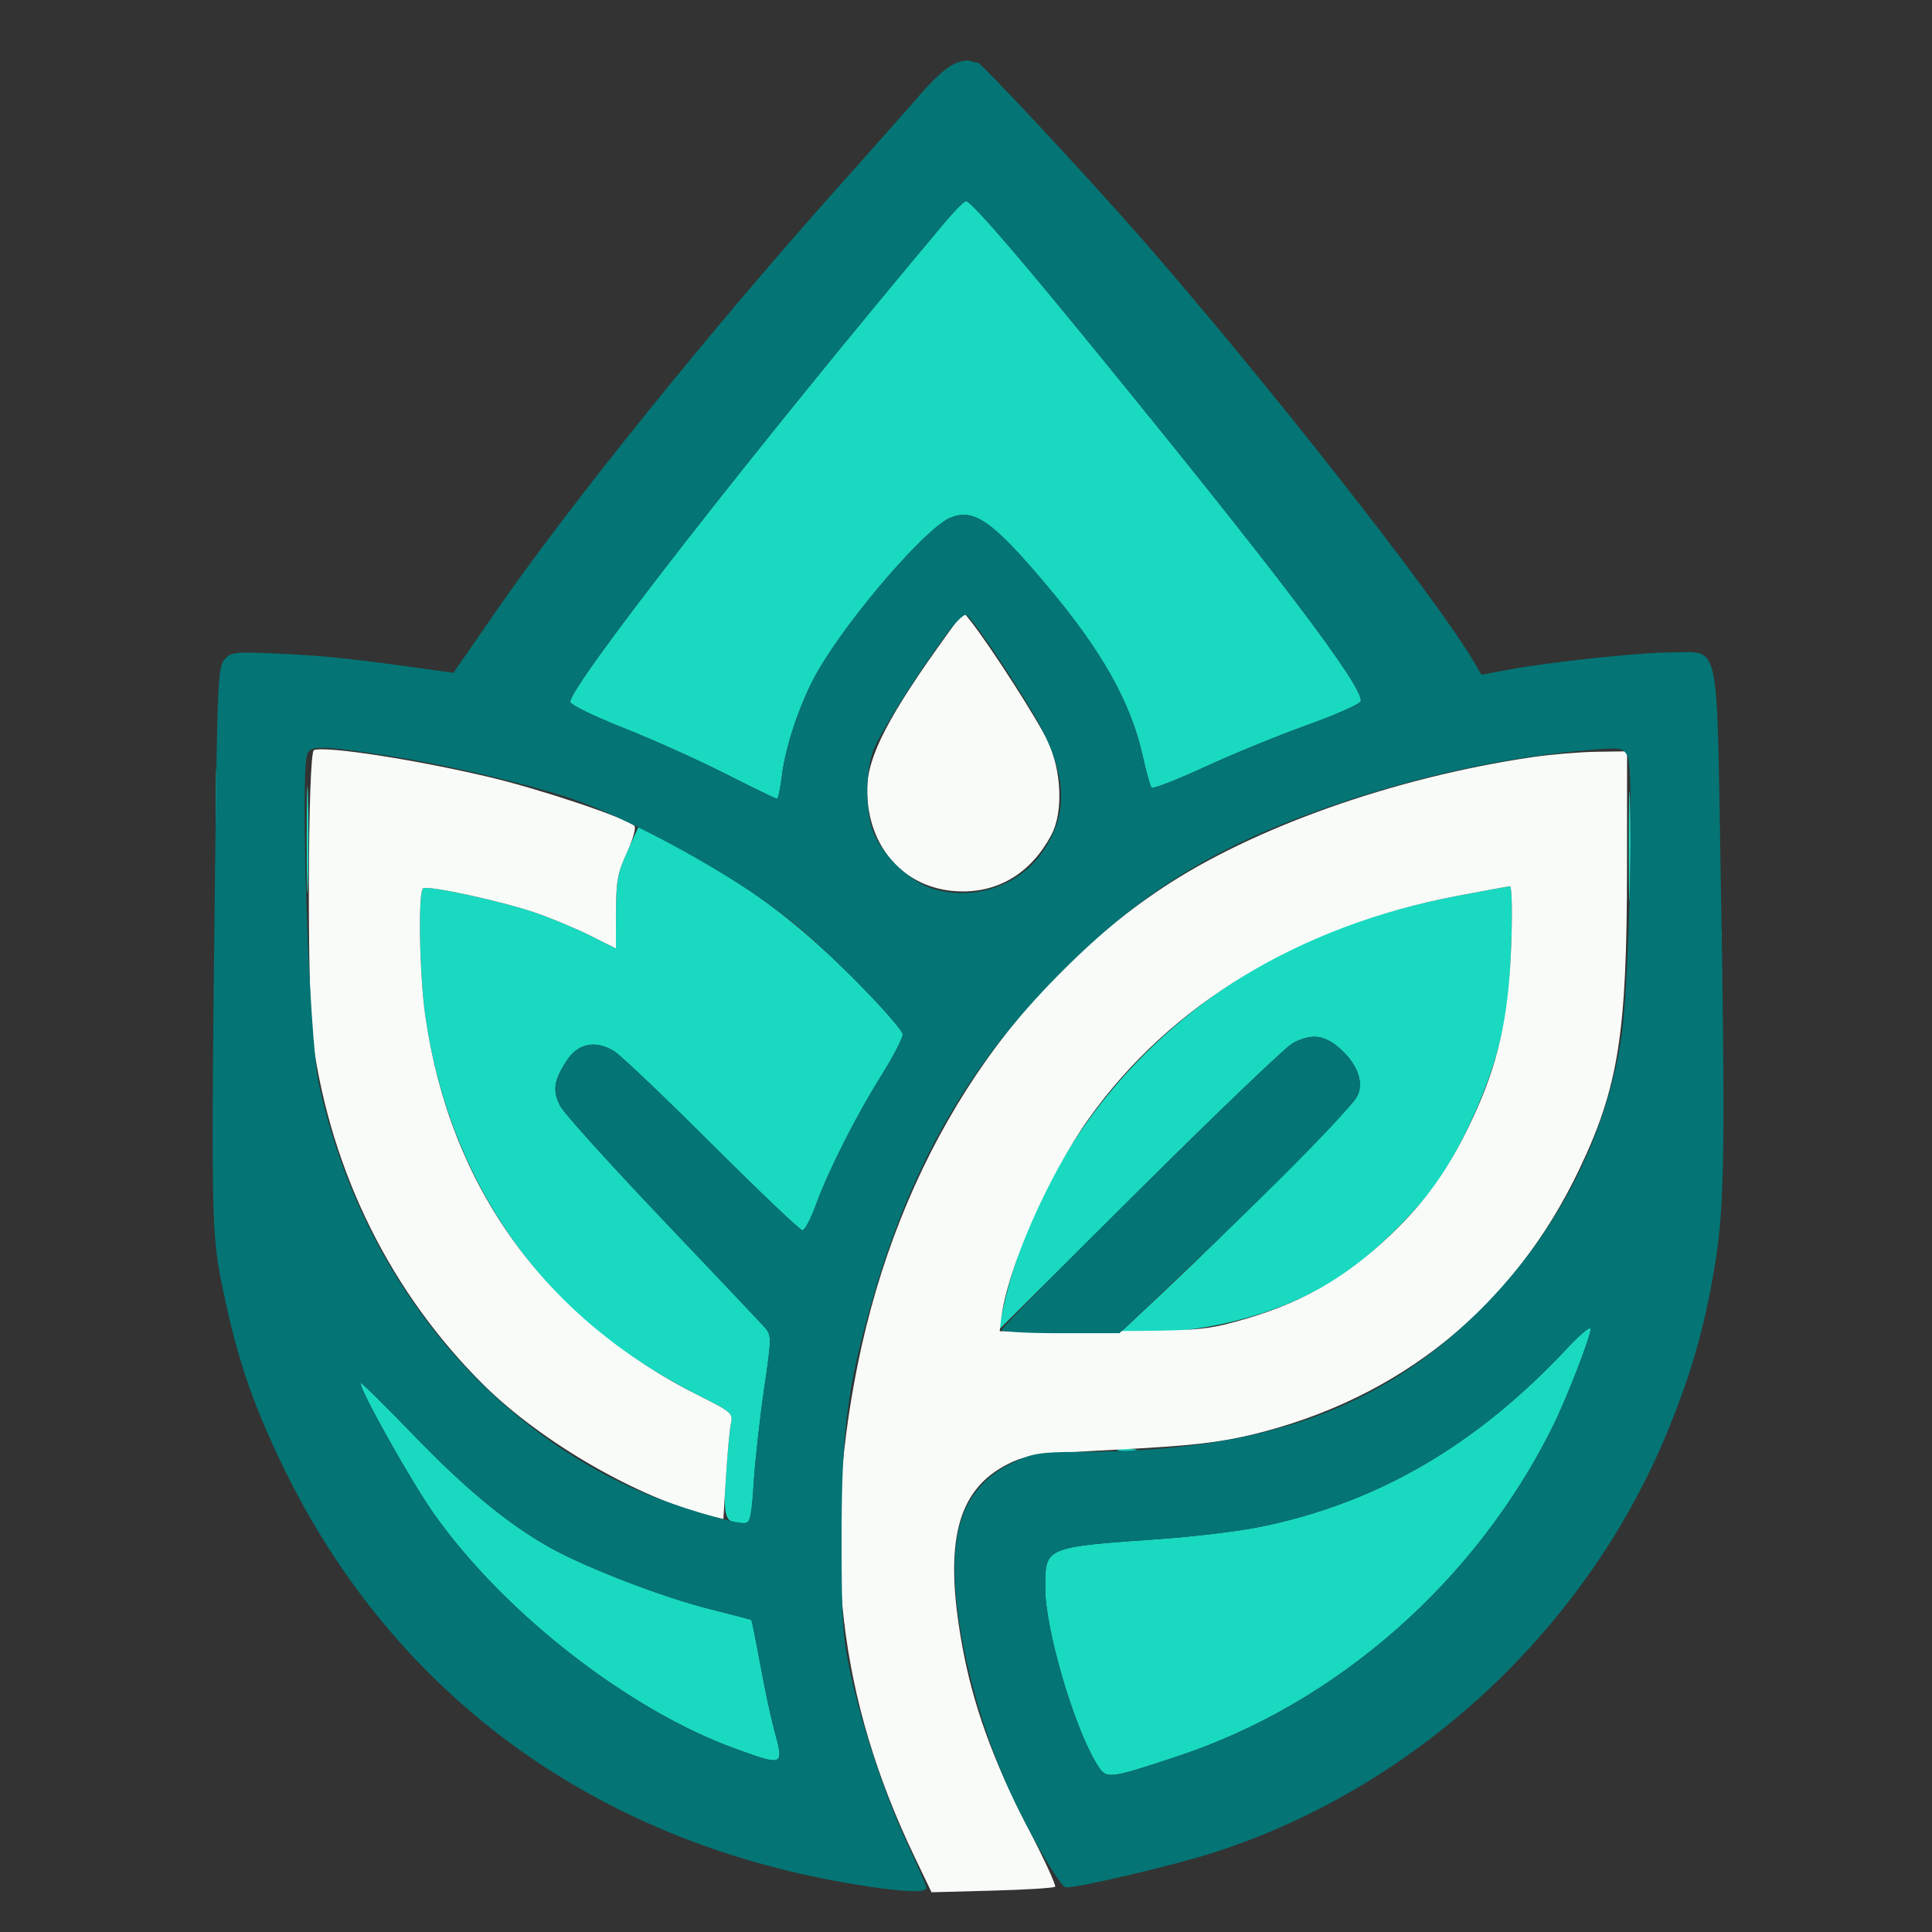<svg xmlns:inkscape="http://www.inkscape.org/namespaces/inkscape" xmlns:sodipodi="http://sodipodi.sourceforge.net/DTD/sodipodi-0.dtd" xmlns="http://www.w3.org/2000/svg" xmlns:svg="http://www.w3.org/2000/svg" id="svg1" width="512" height="512" viewBox="0 0 512 512" sodipodi:docname="paraglam.svg" xml:space="preserve" inkscape:version="1.3 (0e150ed6c4, 2023-07-21)"><rect x="0" y="0" width="512" height="512" fill="#333333" stroke="none"/><defs id="defs1"></defs><g inkscape:groupmode="layer" inkscape:label="Image" id="g1"><g id="g2" transform="translate(-1777.623,-450.169)"><path d="" stroke="none" fill="#000000" fill-rule="evenodd" id="path2"></path><path d="" stroke="none" fill="#000000" fill-rule="evenodd" id="path4"></path><g id="g11235" transform="translate(716.29,-25.713)"><g id="g15781" transform="matrix(1.049,0,0,1.049,1032.016,469.389)"><path d="M 266.741,62.25 C 220.18,117.639 172,179.3 172,183.5 c 0,0.706 5.909,3.606 13.25,6.502 7.288,2.875 18.922,8.1 25.854,11.612 6.933,3.512 12.843,6.386 13.135,6.386 0.292,0 0.844,-2.587 1.228,-5.75 0.952,-7.846 4.903,-19.331 9.174,-26.663 8.078,-13.871 27.273,-36.066 33.375,-38.594 5.976,-2.475 10.624,0.777 24.31,17.007 13.991,16.591 21.333,29.659 24.345,43.328 0.869,3.945 1.861,7.476 2.204,7.848 0.344,0.371 6.39,-1.981 13.436,-5.228 7.046,-3.247 18.674,-8.007 25.84,-10.578 7.166,-2.57 13.256,-5.267 13.535,-5.993 1.187,-3.094 -21.439,-32.931 -70.052,-92.377 -18.206,-22.263 -28.44,-34 -29.647,-34 -0.458,0 -2.818,2.362 -5.246,5.25 M 82.448,221 c 0,18.425 0.135,25.963 0.3,16.75 0.165,-9.213 0.165,-24.287 0,-33.5 -0.165,-9.213 -0.3,-1.675 -0.3,16.75 m 22.978,-2.5 c 0.001,12.1 0.145,16.913 0.321,10.695 0.176,-6.218 0.175,-16.118 -0.001,-22 -0.177,-5.882 -0.321,-0.795 -0.32,11.305 m 334.002,1.5 c 0,12.375 0.143,17.438 0.319,11.25 0.175,-6.187 0.175,-16.312 0,-22.5 -0.176,-6.187 -0.319,-1.125 -0.319,11.25 m -252.986,1.237 c -2.45,5.397 -2.847,7.528 -2.87,15.411 l -0.027,9.148 -6.522,-3.267 c -3.588,-1.797 -9.898,-4.422 -14.023,-5.833 -8.432,-2.885 -26.897,-6.878 -28.169,-6.092 -1.309,0.81 -0.933,21.921 0.578,32.396 5.245,36.367 24.327,67.476 53.03,86.455 4.434,2.931 11.82,7.207 16.415,9.501 7.874,3.931 8.321,4.326 7.759,6.858 -0.327,1.477 -0.894,7.341 -1.26,13.031 -0.711,11.054 -0.342,12.106 4.25,12.14 1.959,0.014 2.148,-0.688 2.77,-10.309 0.367,-5.678 1.55,-16.339 2.629,-23.691 1.863,-12.689 1.874,-13.468 0.23,-15.351 -0.953,-1.091 -12.567,-13.368 -25.81,-27.281 -13.242,-13.914 -24.896,-26.817 -25.896,-28.674 -2.089,-3.879 -1.678,-6.668 1.727,-11.738 2.851,-4.246 7.318,-5.042 11.923,-2.127 1.692,1.072 12.83,11.677 24.751,23.567 11.92,11.891 22.153,21.619 22.739,21.619 0.586,0 2.085,-2.812 3.331,-6.25 3.145,-8.677 10.201,-22.64 16.607,-32.858 2.968,-4.735 5.396,-9.409 5.396,-10.387 0,-0.978 -5.963,-7.7 -13.25,-14.939 -14.162,-14.067 -26.433,-23.149 -43.858,-32.459 l -9.607,-5.133 -2.843,6.263 m 209.526,11.303 c -31.445,5.963 -56.296,18.266 -76.958,38.097 -18.695,17.945 -31.97,41.077 -37.453,65.267 l -1.451,6.403 35.697,-35.526 c 19.633,-19.539 37.137,-36.258 38.897,-37.153 4.689,-2.385 7.799,-2.007 11.704,1.422 4.811,4.224 6.356,9.138 4.005,12.738 -2.093,3.205 -32.019,33.308 -48.409,48.696 l -11.5,10.797 10.5,-0.537 c 17.016,-0.871 34.201,-6.332 46.675,-14.833 6.979,-4.756 17.862,-15.453 22.952,-22.559 6.226,-8.694 13.042,-23.63 16.006,-35.075 1.943,-7.503 2.663,-13.324 3.093,-25.027 0.321,-8.73 0.179,-15.215 -0.332,-15.168 -0.492,0.045 -6.533,1.151 -13.426,2.458 M 462.272,243 c 0,2.475 0.195,3.488 0.434,2.25 0.238,-1.238 0.238,-3.262 0,-4.5 -0.239,-1.238 -0.434,-0.225 -0.434,2.25 m -38.275,103.668 c -23.063,24.687 -48.156,39.288 -77.809,45.276 -5.328,1.076 -16.438,2.433 -24.688,3.015 -29.807,2.104 -29.5,1.975 -29.5,12.413 0,10.381 7.201,34.964 13.021,44.451 2.433,3.966 2.57,3.953 20.282,-1.894 40.342,-13.317 75.503,-44.211 94.951,-83.429 3.632,-7.326 9.891,-23.566 9.515,-24.693 -0.178,-0.534 -2.776,1.653 -5.772,4.861 M 119,355.542 c 0,2.136 13.06,25.35 18.784,33.388 17.784,24.973 49.113,49.331 75.931,59.034 12.392,4.484 12.34,4.511 9.769,-4.964 -0.822,-3.025 -2.39,-10.412 -3.487,-16.415 -1.096,-6.003 -2.107,-11.01 -2.245,-11.127 -0.139,-0.117 -4.856,-1.362 -10.482,-2.766 -11.655,-2.909 -30.784,-10.243 -40.033,-15.348 -10.696,-5.903 -21.444,-14.75 -35.099,-28.89 C 124.912,360.972 119,355.161 119,355.542 m 191.762,17.165 c 1.244,0.239 3.044,0.23 4,-0.02 0.956,-0.25 -0.062,-0.446 -2.262,-0.435 -2.2,0.011 -2.982,0.216 -1.738,0.455" stroke="none" fill="#19d9c0" fill-rule="evenodd" id="path1"></path><path d="m 267.812,165.642 c -15.329,21.174 -20.749,31.585 -20.788,39.93 -0.07,15.004 9.888,25.729 23.976,25.821 9.723,0.063 17.69,-5.008 22.612,-14.393 2.951,-5.627 2.538,-16.05 -0.932,-23.5 -2.491,-5.349 -14.555,-24.148 -19.481,-30.358 l -1.87,-2.358 -3.517,4.858 M 107.25,195.691 c -1.564,0.595 -1.75,62.989 -0.221,73.809 4.68,33.107 19.787,63.452 43.085,86.547 14.765,14.637 39.558,28.871 57.987,33.292 l 2.601,0.624 0.652,-10.731 c 0.358,-5.903 0.922,-11.941 1.253,-13.418 0.568,-2.534 0.126,-2.925 -7.753,-6.858 -39.141,-19.543 -63.223,-52.819 -69.445,-95.956 -1.511,-10.475 -1.887,-31.586 -0.578,-32.396 1.272,-0.786 19.737,3.207 28.169,6.092 4.125,1.411 10.435,4.036 14.023,5.833 l 6.522,3.267 0.018,-9.148 c 0.016,-7.833 0.411,-10 2.752,-15.073 1.504,-3.259 2.369,-6.291 1.922,-6.738 -1.942,-1.942 -23.458,-9.182 -36.51,-12.285 -18.77,-4.462 -41.549,-7.976 -44.477,-6.861 M 415,197.475 c -34.897,5.154 -70.475,17.757 -93.546,33.136 -39.231,26.152 -66.566,69.031 -76.887,120.608 -9.192,45.931 -4.746,84.09 14.465,124.149 l 4.252,8.868 15.319,-0.412 c 8.425,-0.226 15.576,-0.67 15.892,-0.986 0.316,-0.316 -2.782,-7.046 -6.885,-14.956 -8.857,-17.076 -13.906,-31.107 -16.621,-46.185 -4.664,-25.9 -1.277,-39.19 11.636,-45.661 4.466,-2.238 6.809,-2.543 27.947,-3.647 18.207,-0.95 25.282,-1.737 33.56,-3.731 37.593,-9.06 66.256,-32.295 82.846,-67.158 9.84,-20.678 11.975,-34.154 12.002,-75.75 L 439,196 l -7.75,0.11 c -4.262,0.06 -11.575,0.674 -16.25,1.365 m -19.032,35.065 c -39.611,7.512 -72.32,27.291 -92.909,56.181 -10.379,14.565 -20.721,38.216 -22.205,50.782 L 280.5,342.5 306,342.458 c 23.373,-0.038 26.209,-0.233 33.999,-2.335 16.148,-4.356 27.503,-10.721 39.363,-22.062 8.824,-8.438 14.55,-16.495 20.204,-28.432 6.823,-14.404 9.485,-26.03 10.16,-44.379 0.321,-8.73 0.179,-15.215 -0.332,-15.168 -0.492,0.045 -6.533,1.151 -13.426,2.458" stroke="none" fill="#f9fbf9" fill-rule="evenodd" id="path2-3"></path><path d="m 268.5,22.597 c -1.65,0.857 -5.025,3.921 -7.5,6.808 -2.475,2.887 -11.925,13.56 -21,23.718 -32.563,36.446 -67.903,80.252 -86.895,107.709 l -10.605,15.331 -4.5,-0.63 c -20.695,-2.899 -27.135,-3.594 -38.5,-4.155 -12.219,-0.602 -13.108,-0.519 -14.805,1.38 -1.67,1.87 -1.849,5.674 -2.388,50.882 -1.091,91.365 -1.04,94.036 2.071,108.86 3.612,17.211 7.38,28.265 15.033,44.097 27.638,57.174 78.014,94.314 142.938,105.383 12.591,2.146 19.651,2.565 19.651,1.166 0,-0.47 -2.071,-5.285 -4.602,-10.701 C 251.649,460.142 245.8,442.697 242.833,429 c -2.012,-9.287 -2.274,-13.272 -2.272,-34.5 0.003,-26.915 1.444,-37.944 7.872,-60.256 9.768,-33.909 24.277,-59.058 47.503,-82.342 20.579,-20.631 39.084,-32.007 68.703,-42.235 21.772,-7.519 44.85,-12.447 66.074,-14.109 6.723,-0.527 7.294,-0.414 8.404,1.66 1.678,3.135 0.465,57.818 -1.576,71.085 -3.952,25.687 -16.621,50.016 -36.035,69.197 -25.269,24.967 -54.825,35.351 -101.006,35.487 -9.441,0.028 -11.724,0.369 -16.104,2.409 -9.714,4.523 -14.479,11.948 -15.178,23.651 -0.911,15.233 4.963,40.46 13.958,59.948 4.998,10.828 12.707,24.005 14.043,24.005 3.825,0 27.819,-5.683 38,-9.001 50.901,-16.586 93.756,-56.592 114.167,-106.58 5.953,-14.578 9.243,-26.163 11.763,-41.419 2.497,-15.11 2.71,-29.722 1.471,-100.5 -1.031,-58.897 -0.035,-54.5 -12.342,-54.5 -8.055,0 -30.883,2.427 -41.416,4.404 l -6.638,1.245 -1.805,-3.074 C 390.7,157.018 347.235,101.693 315.512,65.5 302.124,50.225 275.792,22 274.93,22 c -0.422,0 -1.366,-0.217 -2.098,-0.481 -0.733,-0.265 -2.682,0.22 -4.332,1.078 M 266.741,62.25 C 220.18,117.639 172,179.3 172,183.5 c 0,0.706 5.909,3.606 13.25,6.502 7.288,2.875 18.922,8.1 25.854,11.612 6.933,3.512 12.843,6.386 13.135,6.386 0.292,0 0.844,-2.587 1.228,-5.75 0.952,-7.846 4.903,-19.331 9.174,-26.663 8.078,-13.871 27.273,-36.066 33.375,-38.594 5.976,-2.475 10.624,0.777 24.31,17.007 13.991,16.591 21.333,29.659 24.345,43.328 0.869,3.945 1.861,7.476 2.204,7.848 0.344,0.371 6.39,-1.981 13.436,-5.228 7.046,-3.247 18.674,-8.007 25.84,-10.578 7.166,-2.57 13.256,-5.267 13.535,-5.993 1.187,-3.094 -21.439,-32.931 -70.052,-92.377 -18.206,-22.263 -28.44,-34 -29.647,-34 -0.458,0 -2.818,2.362 -5.246,5.25 m 0.358,104.116 c -7.653,10.36 -17.126,25.458 -18.608,29.659 -1.794,5.085 -1.931,13.775 -0.302,19.211 1.822,6.083 8.869,13.29 14.977,15.319 10.151,3.372 21.694,-0.238 27.825,-8.701 6.607,-9.121 6.678,-18.62 0.234,-31.358 -3.871,-7.65 -17.143,-27.709 -19.158,-28.955 -0.53,-0.327 -2.766,1.844 -4.968,4.825 m -161.492,30.216 c -1.916,4.992 0.415,71.931 2.905,83.418 10.146,46.812 40.747,85.542 81.456,103.092 8.097,3.491 22.788,7.908 26.301,7.908 1.113,0 1.587,-2.328 2.104,-10.324 0.367,-5.678 1.55,-16.339 2.629,-23.691 1.863,-12.689 1.874,-13.468 0.23,-15.351 -0.953,-1.091 -12.567,-13.368 -25.81,-27.281 -13.242,-13.914 -24.896,-26.817 -25.896,-28.674 -2.089,-3.879 -1.678,-6.668 1.727,-11.738 2.851,-4.246 7.318,-5.042 11.923,-2.127 1.692,1.072 12.83,11.677 24.751,23.567 11.92,11.891 22.153,21.619 22.739,21.619 0.586,0 2.085,-2.812 3.331,-6.25 3.145,-8.677 10.201,-22.64 16.607,-32.858 2.968,-4.735 5.396,-9.409 5.396,-10.387 0,-0.978 -5.963,-7.713 -13.25,-14.967 -9.878,-9.833 -16.303,-15.218 -25.25,-21.161 -13.473,-8.951 -32.239,-18.802 -43.5,-22.835 -10.861,-3.89 -32.961,-9.135 -48.431,-11.495 -16.251,-2.48 -19.163,-2.547 -19.962,-0.465 M 354,270.11 c -3.608,2.167 -73,70.711 -73,72.108 0,0.43 6.697,0.782 14.881,0.782 h 14.882 l 20.868,-19.821 c 20.33,-19.31 36.111,-35.418 39.081,-39.891 2.042,-3.076 0.214,-8.268 -4.308,-12.238 -4.114,-3.612 -7.525,-3.871 -12.404,-0.94 m 69.997,76.558 c -23.063,24.687 -48.156,39.288 -77.809,45.276 -5.328,1.076 -16.438,2.433 -24.688,3.015 -29.807,2.104 -29.5,1.975 -29.5,12.413 0,10.381 7.201,34.964 13.021,44.451 2.433,3.966 2.57,3.953 20.282,-1.894 40.342,-13.317 75.503,-44.211 94.951,-83.429 3.632,-7.326 9.891,-23.566 9.515,-24.693 -0.178,-0.534 -2.776,1.653 -5.772,4.861 M 119,355.542 c 0,2.136 13.06,25.35 18.784,33.388 17.784,24.973 49.113,49.331 75.931,59.034 12.392,4.484 12.34,4.511 9.769,-4.964 -0.822,-3.025 -2.39,-10.412 -3.487,-16.415 -1.096,-6.003 -2.107,-11.01 -2.245,-11.127 -0.139,-0.117 -4.856,-1.362 -10.482,-2.766 -11.655,-2.909 -30.784,-10.243 -40.033,-15.348 -10.696,-5.903 -21.444,-14.75 -35.099,-28.89 C 124.912,360.972 119,355.161 119,355.542" stroke="none" fill="#047474" fill-rule="evenodd" id="path3"></path></g></g></g><g id="g22" transform="translate(-589.562,29.386)"></g><g id="g13" transform="translate(-285.065,-29.87)"></g></g></svg>